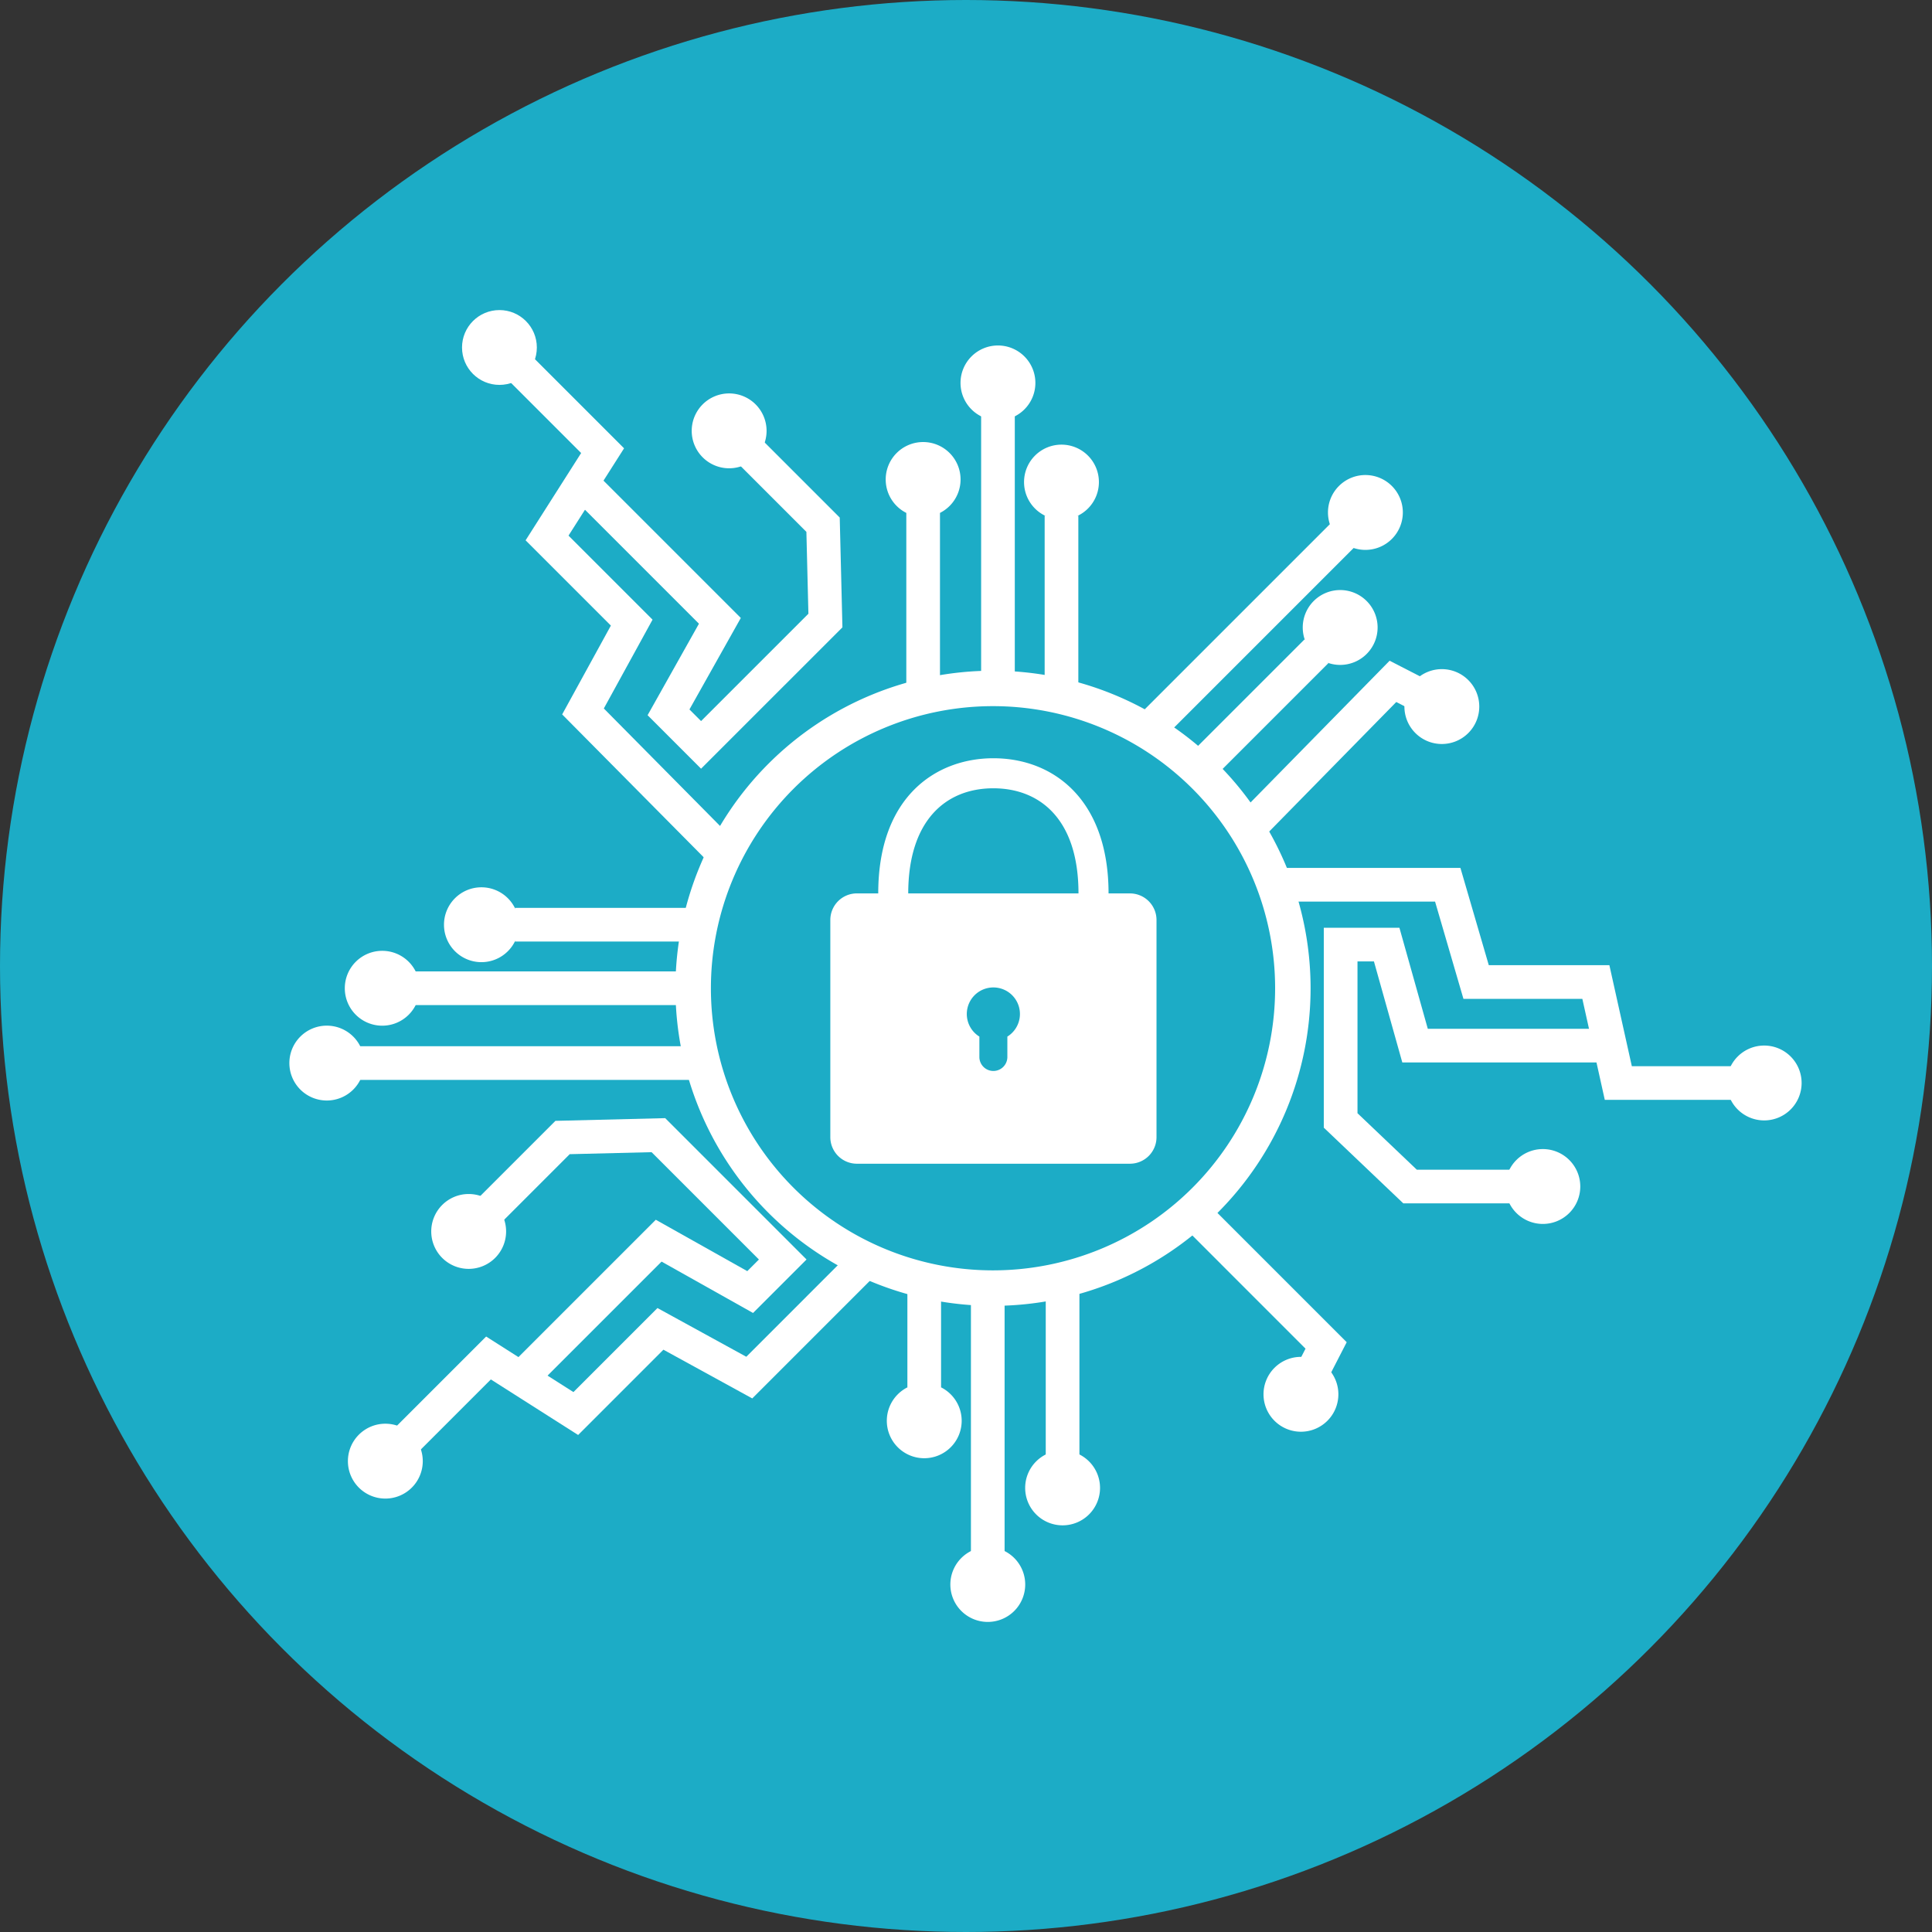 <svg xmlns="http://www.w3.org/2000/svg" width="160" height="160" viewBox="0 0 160 160">
  <rect x="0" y="0" width="160" height="160" fill="#333333" stroke="none"/>
  <defs>
    <style>
      .cls-1 {
        fill: #1cacc6;
      }

      .cls-2 {
        fill: #fff;
      }
    </style>
  </defs>
  <g id="icon-card-soc-02" transform="translate(-809.042 -698.962)">
    <circle id="Elipse_290" data-name="Elipse 290" class="cls-1" cx="80" cy="80" r="80" transform="translate(809.042 698.962)"/>
    <g id="Grupo_2044" data-name="Grupo 2044" transform="translate(833.008 724.641)">
      <g id="Grupo_2003" data-name="Grupo 2003" transform="translate(57.287 7.271)">
        <rect id="Rectángulo_128" data-name="Rectángulo 128" class="cls-2" width="2.788" height="24.287"/>
      </g>
      <g id="Grupo_2004" data-name="Grupo 2004" transform="translate(62.548 17.025)">
        <rect id="Rectángulo_129" data-name="Rectángulo 129" class="cls-2" width="2.789" height="14.532"/>
      </g>
      <path id="Trazado_3822" data-name="Trazado 3822" class="cls-2" d="M2951.289,8365.526h-1.771c0-7.759-4.555-11.194-9.538-11.194-.03,0-.059,0-.088,0-4.66.038-9.447,3.164-9.448,11.192h-1.768a2.2,2.2,0,0,0-2.2,2.2v17.987a2.2,2.2,0,0,0,2.2,2.2h22.613a2.2,2.2,0,0,0,2.2-2.2V8367.73A2.2,2.2,0,0,0,2951.289,8365.526Zm-11.4-8.706h.088c3.777,0,7.05,2.472,7.051,8.706h-14.1C2932.933,8359.515,2936,8356.86,2939.892,8356.82Zm1.248,20.563v1.722a1.159,1.159,0,0,1-2.317,0v-1.722a2.2,2.2,0,1,1,2.317,0Z" transform="translate(-2881.678 -8317.216)"/>
      <g id="Grupo_2006" data-name="Grupo 2006" transform="translate(31.976 29.866)">
        <g id="Grupo_2005" data-name="Grupo 2005">
          <path id="Trazado_3823" data-name="Trazado 3823" class="cls-2" d="M2933.3,8343.32a26.3,26.3,0,1,0,26.3,26.3A26.3,26.3,0,0,0,2933.3,8343.32Zm0,49.661a23.363,23.363,0,1,1,23.363-23.363A23.364,23.364,0,0,1,2933.3,8392.981Z" transform="translate(-2907.005 -8343.32)"/>
        </g>
      </g>
      <g id="Grupo_2007" data-name="Grupo 2007" transform="translate(17.505 3.208)">
        <path id="Trazado_3824" data-name="Trazado 3824" class="cls-2" d="M2902.176,8345.291l-12.065-12.179,4.034-7.356-7.062-7.062,4.6-7.229-6.658-6.658,1.972-1.972,8.24,8.24-4.6,7.229,6.959,6.96-4.035,7.356,10.586,10.7Z" transform="translate(-2885.026 -8302.834)"/>
      </g>
      <g id="Grupo_2008" data-name="Grupo 2008" transform="translate(23.249 9.926)">
        <path id="Trazado_3825" data-name="Trazado 3825" class="cls-2" d="M2904.595,8341.092l-4.428-4.43,4.253-7.576-10.669-10.669,1.972-1.972,12.164,12.164-4.254,7.576.963.963,8.889-8.888-.167-6.781-6.47-6.47,1.972-1.973,7.259,7.259.223,9.091Z" transform="translate(-2893.751 -8313.037)"/>
      </g>
      <g id="Grupo_2009" data-name="Grupo 2009" transform="translate(14.297 0)">
        <circle id="Elipse_296" data-name="Elipse 296" class="cls-2" cx="3.098" cy="3.098" r="3.098"/>
      </g>
      <g id="Grupo_2010" data-name="Grupo 2010" transform="translate(55.583 2.933)">
        <path id="Trazado_3826" data-name="Trazado 3826" class="cls-2" d="M2949.055,8305.516a3.1,3.1,0,1,1-3.1-3.1A3.1,3.1,0,0,1,2949.055,8305.516Z" transform="translate(-2942.858 -8302.417)"/>
      </g>
      <g id="Grupo_2011" data-name="Grupo 2011" transform="translate(60.844 11.147)">
        <path id="Trazado_3827" data-name="Trazado 3827" class="cls-2" d="M2957.045,8317.99a3.1,3.1,0,1,1-3.1-3.1A3.1,3.1,0,0,1,2957.045,8317.99Z" transform="translate(-2950.848 -8314.893)"/>
      </g>
      <g id="Grupo_2012" data-name="Grupo 2012" transform="translate(70.077 16.65)">
        <rect id="Rectángulo_130" data-name="Rectángulo 130" class="cls-2" width="24.287" height="2.788" transform="matrix(0.707, -0.707, 0.707, 0.707, 0, 17.172)"/>
      </g>
      <g id="Grupo_2013" data-name="Grupo 2013" transform="translate(73.798 27.267)">
        <rect id="Rectángulo_131" data-name="Rectángulo 131" class="cls-2" width="14.532" height="2.789" transform="matrix(0.707, -0.707, 0.707, 0.707, 0, 10.276)"/>
      </g>
      <g id="Grupo_2014" data-name="Grupo 2014" transform="translate(86.015 13.661)">
        <path id="Trazado_3828" data-name="Trazado 3828" class="cls-2" d="M2994.365,8324a3.1,3.1,0,1,1,0-4.382A3.1,3.1,0,0,1,2994.365,8324Z" transform="translate(-2989.076 -8318.709)"/>
      </g>
      <g id="Grupo_2015" data-name="Grupo 2015" transform="translate(83.927 23.189)">
        <path id="Trazado_3829" data-name="Trazado 3829" class="cls-2" d="M2991.194,8338.469a3.1,3.1,0,1,1,0-4.381A3.1,3.1,0,0,1,2991.194,8338.469Z" transform="translate(-2985.906 -8333.181)"/>
      </g>
      <g id="Grupo_2016" data-name="Grupo 2016" transform="translate(51.091 16.773)">
        <rect id="Rectángulo_132" data-name="Rectángulo 132" class="cls-2" width="2.788" height="14.532"/>
      </g>
      <g id="Grupo_2017" data-name="Grupo 2017" transform="translate(49.387 10.931)">
        <path id="Trazado_3830" data-name="Trazado 3830" class="cls-2" d="M2939.644,8317.661a3.1,3.1,0,1,1-3.1-3.1A3.1,3.1,0,0,1,2939.644,8317.661Z" transform="translate(-2933.447 -8314.563)"/>
      </g>
      <g id="Grupo_2018" data-name="Grupo 2018" transform="translate(56.442 80.017)">
        <rect id="Rectángulo_133" data-name="Rectángulo 133" class="cls-2" width="2.788" height="24.287"/>
      </g>
      <g id="Grupo_2019" data-name="Grupo 2019" transform="translate(51.18 80.271)">
        <rect id="Rectángulo_134" data-name="Rectángulo 134" class="cls-2" width="2.789" height="8.933"/>
      </g>
      <g id="Grupo_2020" data-name="Grupo 2020" transform="translate(54.738 102.445)">
        <path id="Trazado_3831" data-name="Trazado 3831" class="cls-2" d="M2941.574,8456.648a3.1,3.1,0,1,1,3.1,3.1A3.1,3.1,0,0,1,2941.574,8456.648Z" transform="translate(-2941.574 -8453.551)"/>
      </g>
      <g id="Grupo_2021" data-name="Grupo 2021" transform="translate(49.476 88.886)">
        <path id="Trazado_3832" data-name="Trazado 3832" class="cls-2" d="M2933.583,8436.056a3.1,3.1,0,1,1,3.1,3.1A3.1,3.1,0,0,1,2933.583,8436.056Z" transform="translate(-2933.583 -8432.957)"/>
      </g>
      <g id="Grupo_2022" data-name="Grupo 2022" transform="translate(62.638 80.271)">
        <rect id="Rectángulo_135" data-name="Rectángulo 135" class="cls-2" width="2.789" height="14.532"/>
      </g>
      <g id="Grupo_2023" data-name="Grupo 2023" transform="translate(60.934 94.449)">
        <path id="Trazado_3833" data-name="Trazado 3833" class="cls-2" d="M2950.984,8444.5a3.1,3.1,0,1,1,3.1,3.1A3.1,3.1,0,0,1,2950.984,8444.5Z" transform="translate(-2950.984 -8441.406)"/>
      </g>
      <g id="Grupo_2024" data-name="Grupo 2024" transform="translate(8.929 54.769)">
        <rect id="Rectángulo_136" data-name="Rectángulo 136" class="cls-2" width="24.287" height="2.789"/>
      </g>
      <g id="Grupo_2025" data-name="Grupo 2025" transform="translate(18.684 49.507)">
        <rect id="Rectángulo_137" data-name="Rectángulo 137" class="cls-2" width="14.532" height="2.788"/>
      </g>
      <g id="Grupo_2026" data-name="Grupo 2026" transform="translate(4.591 53.064)">
        <path id="Trazado_3834" data-name="Trazado 3834" class="cls-2" d="M2868.512,8378.553a3.1,3.1,0,1,1-3.1,3.1A3.1,3.1,0,0,1,2868.512,8378.553Z" transform="translate(-2865.414 -8378.553)"/>
      </g>
      <g id="Grupo_2027" data-name="Grupo 2027" transform="translate(12.805 47.803)">
        <path id="Trazado_3835" data-name="Trazado 3835" class="cls-2" d="M2880.987,8370.563a3.1,3.1,0,1,1-3.1,3.1A3.1,3.1,0,0,1,2880.987,8370.563Z" transform="translate(-2877.889 -8370.563)"/>
      </g>
      <g id="Grupo_2028" data-name="Grupo 2028" transform="translate(5.842 60.965)">
        <rect id="Rectángulo_138" data-name="Rectángulo 138" class="cls-2" width="27.373" height="2.789"/>
      </g>
      <g id="Grupo_2029" data-name="Grupo 2029" transform="translate(0 59.261)">
        <path id="Trazado_3836" data-name="Trazado 3836" class="cls-2" d="M2861.539,8387.965a3.1,3.1,0,1,1-3.1,3.1A3.1,3.1,0,0,1,2861.539,8387.965Z" transform="translate(-2858.441 -8387.965)"/>
      </g>
      <g id="Grupo_2030" data-name="Grupo 2030" transform="translate(33.32 6.901)">
        <path id="Trazado_3837" data-name="Trazado 3837" class="cls-2" d="M2914.335,8309.351a3.1,3.1,0,1,1-4.381,0A3.1,3.1,0,0,1,2914.335,8309.351Z" transform="translate(-2909.046 -8308.443)"/>
      </g>
      <g id="Grupo_2031" data-name="Grupo 2031" transform="translate(8.054 77.439)">
        <path id="Trazado_3838" data-name="Trazado 3838" class="cls-2" d="M2872.645,8433.351l-1.972-1.972,8.24-8.239,7.229,4.6,6.959-6.96,7.357,4.035,9.243-9.244,2.669,1.274-11.419,11.42-7.357-4.035-7.062,7.063-7.229-4.6Z" transform="translate(-2870.673 -8415.572)"/>
      </g>
      <g id="Grupo_2032" data-name="Grupo 2032" transform="translate(14.772 66.923)">
        <path id="Trazado_3839" data-name="Trazado 3839" class="cls-2" d="M2886.256,8422.15l-1.972-1.972,12.164-12.164,7.577,4.255.963-.963-8.888-8.889-6.781.166-6.47,6.471-1.972-1.972,7.259-7.259,9.091-.224,11.705,11.706-4.429,4.429-7.576-4.254Z" transform="translate(-2880.876 -8399.601)"/>
      </g>
      <g id="Grupo_2033" data-name="Grupo 2033" transform="translate(4.846 92.228)">
        <path id="Trazado_3840" data-name="Trazado 3840" class="cls-2" d="M2866.708,8438.941a3.1,3.1,0,1,1,0,4.382A3.1,3.1,0,0,1,2866.708,8438.941Z" transform="translate(-2865.801 -8438.033)"/>
      </g>
      <g id="Grupo_2034" data-name="Grupo 2034" transform="translate(11.747 73.205)">
        <path id="Trazado_3841" data-name="Trazado 3841" class="cls-2" d="M2877.189,8410.051a3.1,3.1,0,1,1,0,4.381A3.1,3.1,0,0,1,2877.189,8410.051Z" transform="translate(-2876.282 -8409.143)"/>
      </g>
      <g id="Grupo_2039" data-name="Grupo 2039" transform="translate(80.827 46.197)">
        <g id="Grupo_2035" data-name="Grupo 2035">
          <path id="Trazado_3842" data-name="Trazado 3842" class="cls-2" d="M3020.958,8387.333h-11.652l-1.859-8.366H2997.6l-2.35-8.055H2981.2v-2.789h16.15l2.349,8.056h9.987l1.859,8.365h9.416Z" transform="translate(-2981.197 -8368.123)"/>
        </g>
        <g id="Grupo_2036" data-name="Grupo 2036" transform="translate(4.837 4.958)">
          <path id="Trazado_3843" data-name="Trazado 3843" class="cls-2" d="M3005.394,8398.476h-10.265l-6.585-6.27v-16.554h6.263l2.35,8.365h15.089v2.789h-17.2l-2.349-8.366h-1.362v12.57l4.912,4.677h9.15Z" transform="translate(-2988.543 -8375.652)"/>
        </g>
        <g id="Grupo_2037" data-name="Grupo 2037" transform="translate(38.211 14.716)">
          <path id="Trazado_3844" data-name="Trazado 3844" class="cls-2" d="M3042.329,8396.67a3.1,3.1,0,1,1,3.1-3.1A3.1,3.1,0,0,1,3042.329,8396.67Z" transform="translate(-3039.231 -8390.474)"/>
        </g>
        <g id="Grupo_2038" data-name="Grupo 2038" transform="translate(19.88 23.289)">
          <path id="Trazado_3845" data-name="Trazado 3845" class="cls-2" d="M3014.489,8409.689a3.1,3.1,0,1,1,3.1-3.1A3.1,3.1,0,0,1,3014.489,8409.689Z" transform="translate(-3011.39 -8403.493)"/>
        </g>
      </g>
      <g id="Grupo_2040" data-name="Grupo 2040" transform="translate(78.655 29.043)">
        <path id="Trazado_3846" data-name="Trazado 3846" class="cls-2" d="M2979.889,8356.721l-1.99-1.954,12.461-12.7,4.964,2.554-1.276,2.479-3.137-1.614Z" transform="translate(-2977.899 -8342.071)"/>
      </g>
      <g id="Grupo_2041" data-name="Grupo 2041" transform="translate(92.344 29.738)">
        <path id="Trazado_3847" data-name="Trazado 3847" class="cls-2" d="M3003.978,8348.416a3.1,3.1,0,1,1,0-4.382A3.1,3.1,0,0,1,3003.978,8348.416Z" transform="translate(-2998.688 -8343.127)"/>
      </g>
      <g id="Grupo_2042" data-name="Grupo 2042" transform="translate(73.798 73.686)">
        <path id="Trazado_3848" data-name="Trazado 3848" class="cls-2" d="M2981.735,8426.619l-2.479-1.275,1.619-3.146-10.353-10.354,1.972-1.971,11.791,11.791Z" transform="translate(-2970.521 -8409.873)"/>
      </g>
      <g id="Grupo_2043" data-name="Grupo 2043" transform="translate(80.674 86.696)">
        <path id="Trazado_3849" data-name="Trazado 3849" class="cls-2" d="M2981.872,8434.92a3.1,3.1,0,1,1,4.381,0A3.1,3.1,0,0,1,2981.872,8434.92Z" transform="translate(-2980.964 -8429.632)"/>
      </g>
    </g>
  </g>
</svg>
